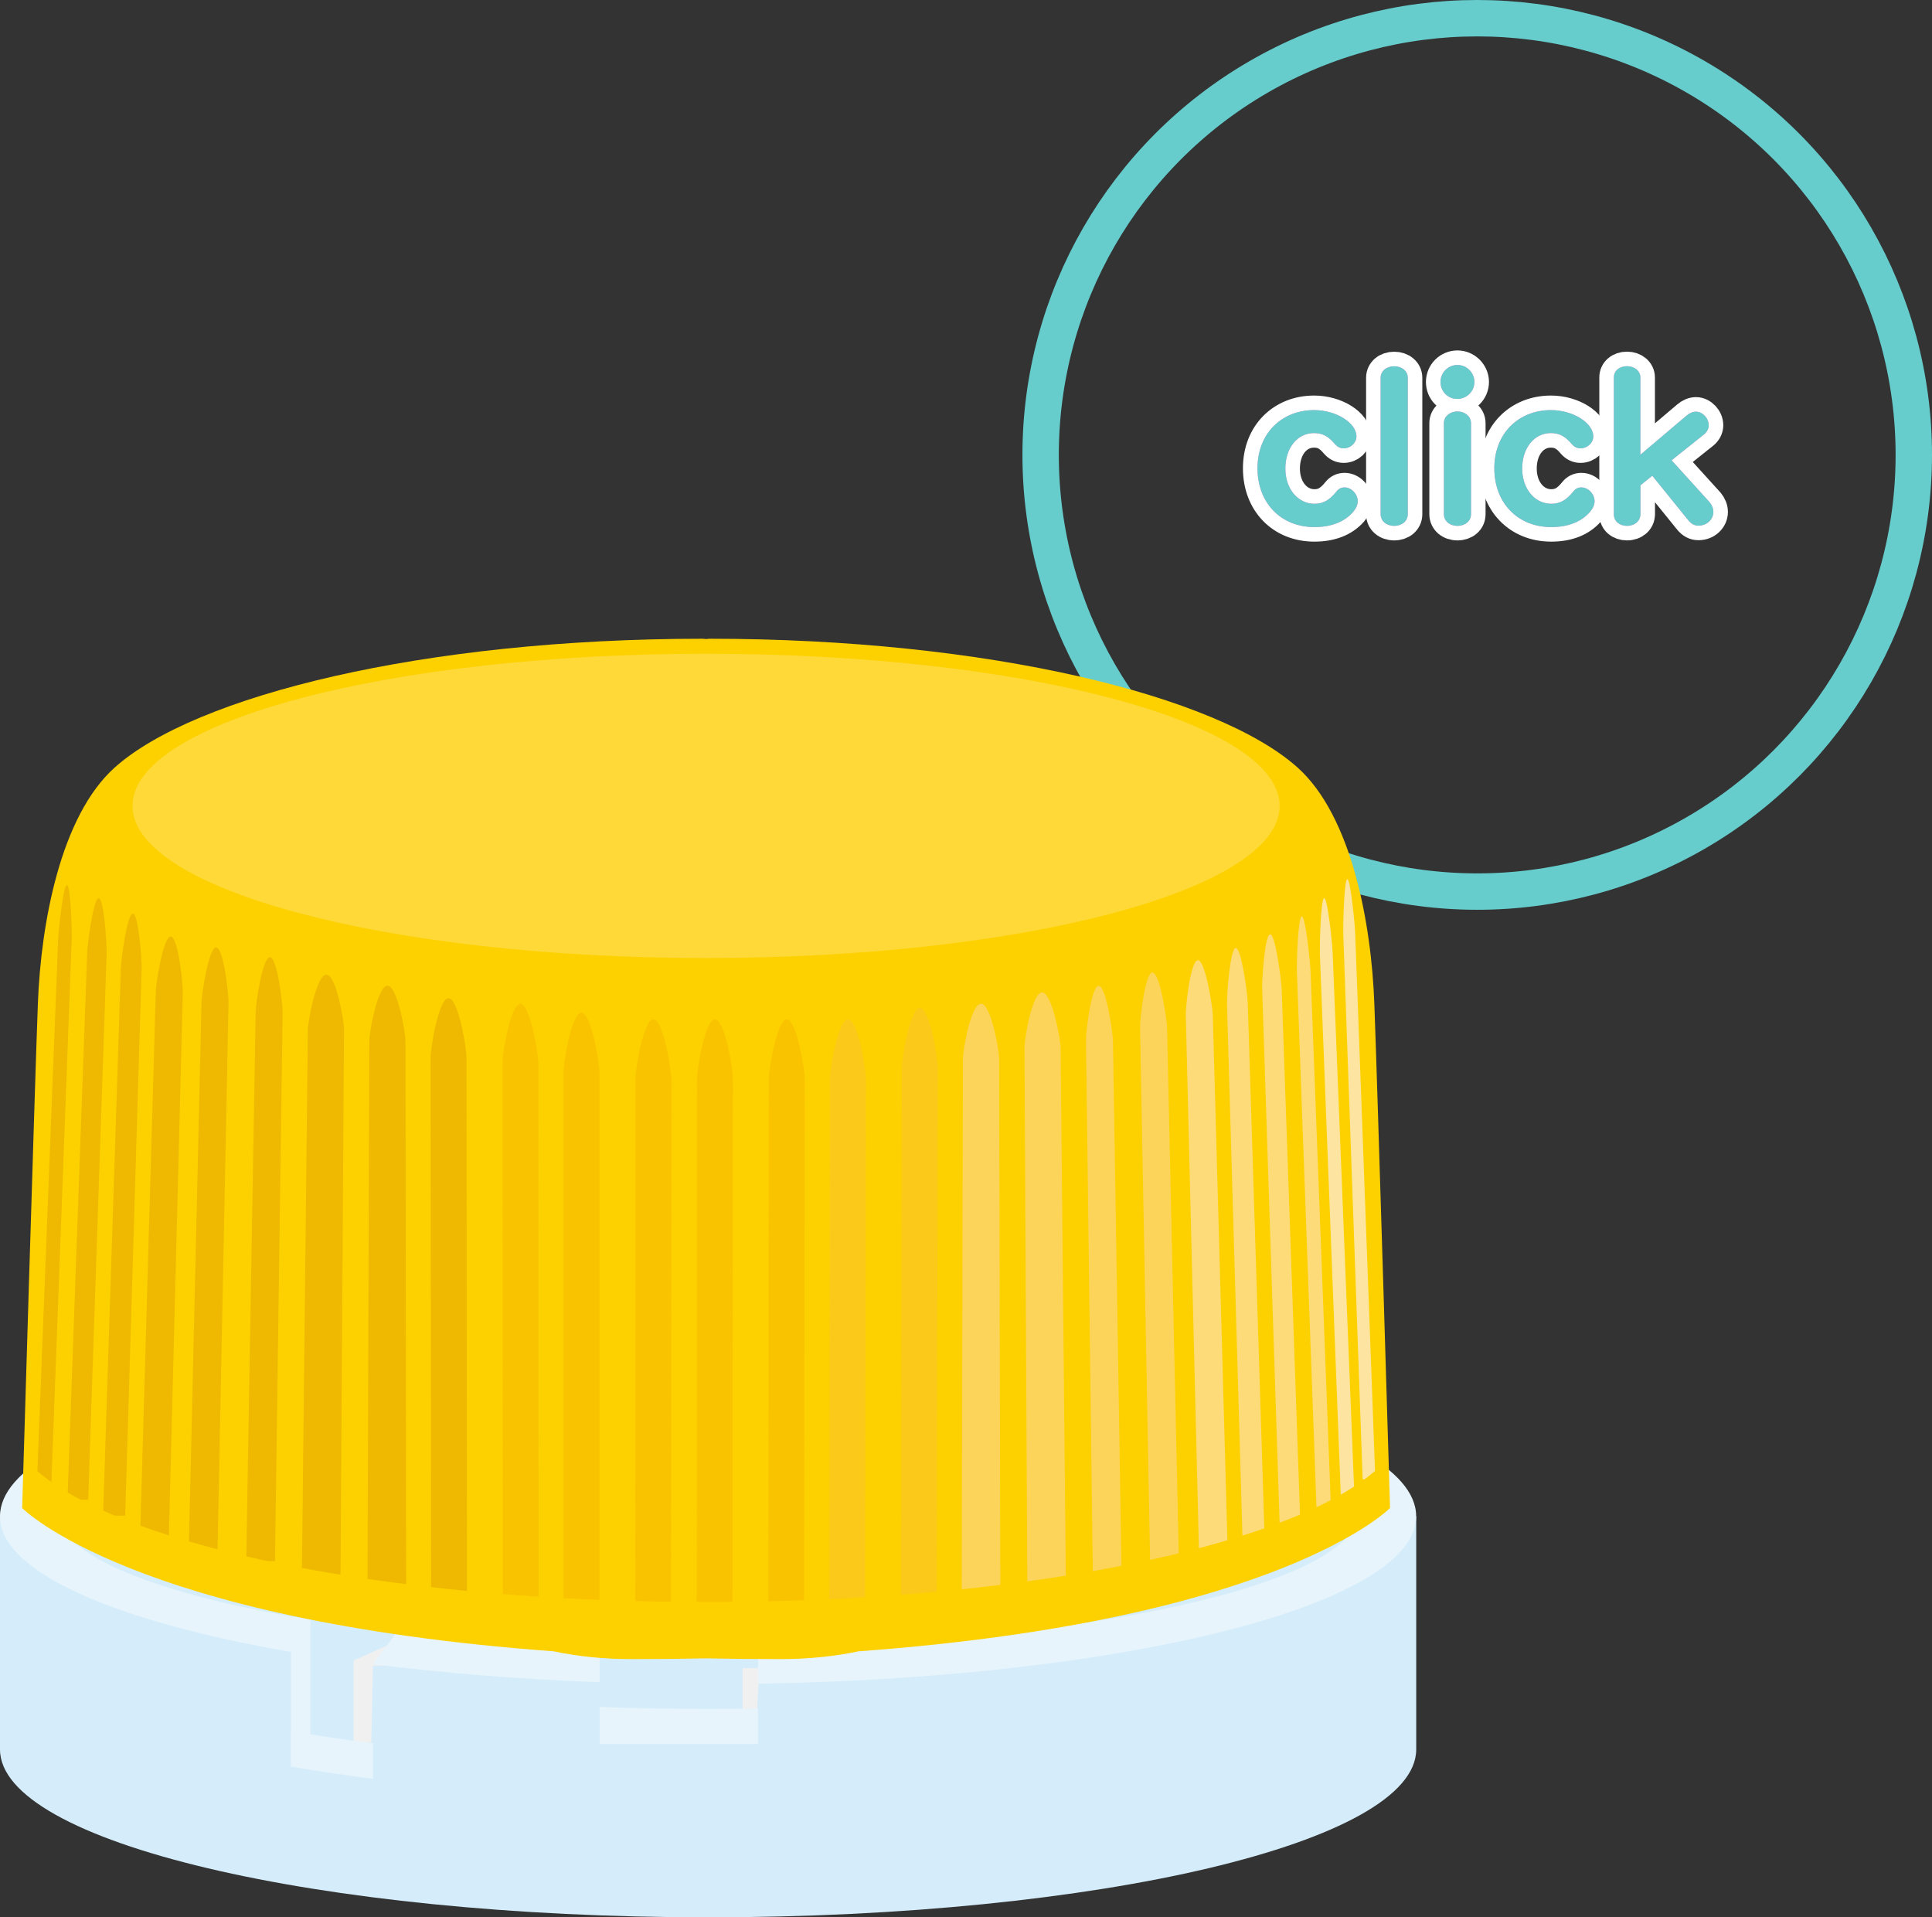 <?xml version="1.0" encoding="UTF-8"?><svg xmlns="http://www.w3.org/2000/svg" xmlns:xlink="http://www.w3.org/1999/xlink" viewBox="0 0 283.48 281.26"><rect x="0" y="0" width="283.48" height="281.26" fill="#333333" stroke="none"/><defs><style>.cls-1,.cls-2{fill:#f0f0f0;}.cls-2,.cls-3{mix-blend-mode:multiply;}.cls-4{fill:#fbc919;}.cls-5{isolation:isolate;}.cls-6{fill:#fac300;}.cls-7{fill:#f98bdc;}.cls-8{fill:#d5edfa;}.cls-9{fill:#eeb900;}.cls-10{stroke:#6cc;stroke-miterlimit:10;stroke-width:5.34px;}.cls-10,.cls-11,.cls-12{fill:none;}.cls-13{fill:#e7f4fc;}.cls-14{fill:#fdd100;}.cls-15{fill:#fde5a1;}.cls-16{fill:#fcd45a;}.cls-17{clip-path:url(#clippath);}.cls-18{fill:#fddb79;}.cls-12{stroke:#fff;stroke-linecap:round;stroke-linejoin:round;stroke-width:4.27px;}.cls-19{fill:#6cc;}.cls-20{fill:#ffd937;}</style><clipPath id="clippath"><path class="cls-11" d="M206.25,207.79c0,15.03-45.95,27.22-102.64,27.22S.96,222.83,.96,207.79V125.35H201.1l5.15,82.45Z"/></clipPath></defs><g class="cls-5"><g id="_レイヤー_2"><g id="_レイヤー_1-2"><g><circle class="cls-10" cx="216.75" cy="66.73" r="64.06"/><g><g><path class="cls-12" d="M199.03,64.03c0,.93-.87,1.74-1.87,1.74-.53,0-.93-.22-1.31-.65-.93-1.12-1.81-1.59-3.05-1.59-2.43,0-4.2,2.18-4.2,5.2s1.87,5.17,4.27,5.17c1.28,0,2.21-.53,3.24-1.81,.31-.4,.69-.59,1.18-.59,1,0,1.93,.97,1.93,2.02,0,.53-.22,1.03-.69,1.59-1.28,1.46-3.21,2.21-5.67,2.21-4.92,0-8.35-3.55-8.35-8.63s3.52-8.53,8.32-8.53c3.21,0,6.2,1.87,6.2,3.86Z"/><path class="cls-12" d="M206.56,75.43c0,1-.84,1.71-1.99,1.71s-1.99-.72-1.99-1.71v-20.02c0-.97,.84-1.68,1.99-1.68s1.99,.72,1.99,1.68v20.02Z"/><path class="cls-12" d="M216.34,56.03c0,1.37-1.12,2.49-2.52,2.49s-2.46-1.12-2.46-2.49,1.12-2.49,2.49-2.49,2.49,1.15,2.49,2.49Zm-.5,19.4c0,1-.84,1.71-1.99,1.71s-1.99-.72-1.99-1.71v-13.36c0-.97,.87-1.71,1.99-1.71s1.99,.75,1.99,1.71v13.36Z"/><path class="cls-12" d="M233.78,64.03c0,.93-.87,1.74-1.87,1.74-.53,0-.93-.22-1.31-.65-.93-1.12-1.81-1.59-3.05-1.59-2.43,0-4.2,2.18-4.2,5.2s1.87,5.17,4.27,5.17c1.28,0,2.21-.53,3.24-1.81,.31-.4,.69-.59,1.18-.59,1,0,1.93,.97,1.93,2.02,0,.53-.22,1.03-.69,1.59-1.28,1.46-3.21,2.21-5.67,2.21-4.92,0-8.35-3.55-8.35-8.63s3.52-8.53,8.32-8.53c3.21,0,6.2,1.87,6.2,3.86Z"/><path class="cls-12" d="M240.69,75.46c0,.97-.84,1.68-1.96,1.68s-1.93-.69-1.93-1.68v-20.09c0-.97,.81-1.65,1.93-1.65s1.96,.72,1.96,1.65v11.34l6.76-5.73c.47-.4,.93-.59,1.4-.59,.97,0,1.87,.97,1.87,1.99,0,.5-.25,.97-.65,1.31l-4.8,3.83,5.57,6.14c.34,.41,.56,.93,.56,1.43,0,1.12-.97,2.02-2.18,2.02-.59,0-1.06-.25-1.49-.78l-5.29-6.54-1.74,1.4v4.27Z"/></g><g><path class="cls-7" d="M199.03,64.03c0,.93-.87,1.74-1.87,1.74-.53,0-.93-.22-1.31-.65-.93-1.12-1.81-1.59-3.05-1.59-2.43,0-4.2,2.18-4.2,5.2s1.87,5.17,4.27,5.17c1.28,0,2.21-.53,3.24-1.81,.31-.4,.69-.59,1.18-.59,1,0,1.93,.97,1.93,2.02,0,.53-.22,1.03-.69,1.59-1.28,1.46-3.21,2.21-5.67,2.21-4.92,0-8.35-3.55-8.35-8.63s3.52-8.53,8.32-8.53c3.21,0,6.2,1.87,6.2,3.86Z"/><path class="cls-7" d="M206.56,75.43c0,1-.84,1.71-1.99,1.71s-1.99-.72-1.99-1.71v-20.02c0-.97,.84-1.68,1.99-1.68s1.99,.72,1.99,1.68v20.02Z"/><path class="cls-7" d="M216.34,56.03c0,1.37-1.12,2.49-2.52,2.49s-2.46-1.12-2.46-2.49,1.12-2.49,2.49-2.49,2.49,1.15,2.49,2.49Zm-.5,19.4c0,1-.84,1.71-1.99,1.71s-1.99-.72-1.99-1.71v-13.36c0-.97,.87-1.71,1.99-1.71s1.99,.75,1.99,1.71v13.36Z"/><path class="cls-7" d="M233.78,64.03c0,.93-.87,1.74-1.87,1.74-.53,0-.93-.22-1.31-.65-.93-1.12-1.81-1.59-3.05-1.59-2.43,0-4.2,2.18-4.2,5.2s1.87,5.17,4.27,5.17c1.28,0,2.21-.53,3.24-1.81,.31-.4,.69-.59,1.18-.59,1,0,1.93,.97,1.93,2.02,0,.53-.22,1.03-.69,1.59-1.28,1.46-3.21,2.21-5.67,2.21-4.92,0-8.35-3.55-8.35-8.63s3.52-8.53,8.32-8.53c3.21,0,6.2,1.87,6.2,3.86Z"/><path class="cls-7" d="M240.69,75.46c0,.97-.84,1.68-1.96,1.68s-1.93-.69-1.93-1.68v-20.09c0-.97,.81-1.65,1.93-1.65s1.96,.72,1.96,1.65v11.34l6.76-5.73c.47-.4,.93-.59,1.4-.59,.97,0,1.87,.97,1.87,1.99,0,.5-.25,.97-.65,1.31l-4.8,3.83,5.57,6.14c.34,.41,.56,.93,.56,1.43,0,1.12-.97,2.02-2.18,2.02-.59,0-1.06-.25-1.49-.78l-5.29-6.54-1.74,1.4v4.27Z"/></g><g><path class="cls-19" d="M199.03,64.03c0,.93-.87,1.74-1.87,1.74-.53,0-.93-.22-1.31-.65-.93-1.12-1.81-1.59-3.05-1.59-2.43,0-4.2,2.18-4.2,5.2s1.87,5.17,4.27,5.17c1.28,0,2.21-.53,3.24-1.81,.31-.4,.69-.59,1.18-.59,1,0,1.93,.97,1.93,2.02,0,.53-.22,1.03-.69,1.59-1.28,1.46-3.21,2.21-5.67,2.21-4.92,0-8.35-3.55-8.35-8.63s3.52-8.53,8.32-8.53c3.21,0,6.2,1.87,6.2,3.86Z"/><path class="cls-19" d="M206.56,75.43c0,1-.84,1.71-1.99,1.71s-1.99-.72-1.99-1.71v-20.02c0-.97,.84-1.68,1.99-1.68s1.99,.72,1.99,1.68v20.02Z"/><path class="cls-19" d="M216.34,56.03c0,1.37-1.12,2.49-2.52,2.49s-2.46-1.12-2.46-2.49,1.12-2.49,2.49-2.49,2.49,1.15,2.49,2.49Zm-.5,19.4c0,1-.84,1.71-1.99,1.71s-1.99-.72-1.99-1.71v-13.36c0-.97,.87-1.71,1.99-1.71s1.99,.75,1.99,1.71v13.36Z"/><path class="cls-19" d="M233.78,64.03c0,.93-.87,1.74-1.87,1.74-.53,0-.93-.22-1.31-.65-.93-1.12-1.81-1.59-3.05-1.59-2.43,0-4.2,2.18-4.2,5.2s1.87,5.17,4.27,5.17c1.28,0,2.21-.53,3.24-1.81,.31-.4,.69-.59,1.18-.59,1,0,1.93,.97,1.93,2.02,0,.53-.22,1.03-.69,1.59-1.28,1.46-3.21,2.21-5.67,2.21-4.92,0-8.35-3.55-8.35-8.63s3.52-8.53,8.32-8.53c3.21,0,6.2,1.87,6.2,3.86Z"/><path class="cls-19" d="M240.69,75.46c0,.97-.84,1.68-1.96,1.68s-1.93-.69-1.93-1.68v-20.09c0-.97,.81-1.65,1.93-1.65s1.96,.72,1.96,1.65v11.34l6.76-5.73c.47-.4,.93-.59,1.4-.59,.97,0,1.87,.97,1.87,1.99,0,.5-.25,.97-.65,1.31l-4.8,3.83,5.57,6.14c.34,.41,.56,.93,.56,1.43,0,1.12-.97,2.02-2.18,2.02-.59,0-1.06-.25-1.49-.78l-5.29-6.54-1.74,1.4v4.27Z"/></g></g></g><g><g><path class="cls-8" d="M8.32,202.5v35.26c0,12.5,42.79,22.64,95.57,22.64s95.58-10.14,95.58-22.64v-35.26H8.32Z"/><path class="cls-13" d="M199.47,202.5c0,12.5-42.79,22.64-95.58,22.64s-95.57-10.14-95.57-22.64,42.79-22.64,95.57-22.64,95.58,10.13,95.58,22.64Z"/><path class="cls-8" d="M29.34,168.45v31.81c0,10.01,34.25,18.12,76.49,18.12s76.5-8.11,76.5-18.12v-31.81H29.34Z"/><path class="cls-13" d="M182.33,168.45c0,10.01-34.25,18.12-76.5,18.12s-76.49-8.11-76.49-18.12,34.25-18.12,76.49-18.12,76.5,8.11,76.5,18.12Z"/><path class="cls-8" d="M40.09,134.52v28.83c0,8.76,29.94,15.86,66.87,15.86s66.88-7.1,66.88-15.86v-30.53l-133.75,1.7Z"/><g class="cls-3"><path class="cls-1" d="M39.95,134.95v13.02c17.9,6.91,99.11,11.58,133.75-6.96v-6.05H39.95Z"/></g><path class="cls-13" d="M183.25,129.03c0,11.17-34.15,20.21-76.28,20.21s-76.28-9.05-76.28-20.21,34.15-22.11,76.28-22.11,76.28,10.95,76.28,22.11Z"/><path class="cls-8" d="M176.75,126.01c0,8.76-29.97,15.86-66.94,15.86s-66.94-7.1-66.94-15.86,29.97-15.86,66.94-15.86,66.94,7.1,66.94,15.86Z"/><g class="cls-3"><path class="cls-1" d="M167.59,134.01c-11.62-4.7-33.14-7.86-57.79-7.86s-46.16,3.16-57.78,7.86c11.62,4.7,33.14,7.86,57.78,7.86s46.17-3.16,57.79-7.86Z"/></g><g class="cls-3"><path class="cls-1" d="M165.86,189.61c-23.27,12.77-76.21,12.77-100.91,10.36-17.53-1.71-29.74-3.86-35.61-7.5v5.76c9.64,7.41,34.87,8.55,68.97,8.55,49.54,.28,75.72-14.46,84.03-20.88v-6.33c-3.57,2.53-8.8,5.83-16.47,10.04Z"/></g><path class="cls-13" d="M182.32,173.19c-.61,.97-2.31,2.56-3.47,3.51-13.25,12.56-42.29,19.81-81.77,20.41-32.93,.51-60.7-3.9-64.28-6.38-.06-.05-.13-.08-.19-.13-1.15-.96-2.71-2.43-3.29-3.36-3.17,.06-4.81,5.42-1.71,8.65,.07,.07,.14,.12,.2,.18,.09,.09,.17,.19,.27,.28,5.21,4.42,35.04,8.13,64.04,8.13,1.41,0,2.83,0,4.24-.03,29.53-.38,68.69-4.58,87.53-22.44,.23-.22,.41-.46,.57-.71,2.49-3.25,.86-8.07-2.14-8.13Z"/><g class="cls-3"><path class="cls-2" d="M27.62,196.05c.07,.07,.14,.12,.2,.18,.09,.09,.17,.19,.27,.28,5.21,4.42,35.04,8.13,64.04,8.13,1.41,0,2.83,0,4.24-.03,29.53-.38,68.69-4.58,87.53-22.44,.23-.22,.41-.46,.57-.71,.59-.77,.94-1.63,1.1-2.49-3.37,2.72-8.78,7.79-19.71,12.48-24.4,10.46-76.21,12.77-100.91,10.36-22.19-2.17-35.86-5.03-38.93-10.74-.23,1.64,.2,3.52,1.6,4.97Z"/></g><polygon class="cls-2" points="112.05 244.69 108.95 244.69 108.95 252.87 58.95 253.09 57.85 240.92 51.87 243.58 51.87 257.3 80.41 263.05 122.01 262.16 112.05 244.69"/><path class="cls-8" d="M0,222.42v34.21c0,13.6,46.51,24.63,103.9,24.63s103.9-11.03,103.9-24.63v-34.21l-32.24,17.04-64.09,4.16-.49,9.29-22.75-.49-.49-8.56-33.02,.49-.24,11.25-10.52,1.22-.49-17.12-22.26-4.4L0,222.42Z"/><g><g><path class="cls-11" d="M111.23,238.6v3.14c49.36-.79,88.25-9.52,88.25-20.17,0-11.18-42.79-20.24-95.58-20.24s-95.57,9.06-95.57,20.24c0,10.03,34.45,18.34,79.66,19.95v-2.92h23.24Z"/><g><path class="cls-13" d="M199.47,221.57c0,10.65-38.89,19.38-88.25,20.17v5.25c53.97-.89,96.57-11.55,96.57-24.57,0-3.44-2.97-6.71-8.33-9.68v8.83Z"/><path class="cls-13" d="M8.28,212.77c-5.33,2.97-8.28,6.23-8.28,9.66,0,8.18,16.82,15.42,42.71,19.9v-5.22c-21.01-3.71-34.38-9.29-34.38-15.54l-.04-8.8Z"/><path class="cls-13" d="M54.73,260.95v-5.21c-4.23-.54-8.25-1.14-12.02-1.81v5.22c3.82,.66,7.83,1.26,12.02,1.79Z"/></g><path class="cls-13" d="M87.98,250.4v5.43h23.24v-5.21c-2.42,.04-4.86,.07-7.33,.07-5.41,0-10.72-.1-15.91-.29Z"/></g><path class="cls-13" d="M42.69,242.4v16.89l2.85-4.21v-17.55s-1.04-.14-3.1-.44"/><path class="cls-13" d="M58.31,239.34l-3.58,4.74v.04c10.19,1.3,21.39,2.21,33.26,2.65v-5.25c-10.59-.38-20.58-1.13-29.68-2.17Z"/></g></g><g><path class="cls-14" d="M203.96,221.22s-1.86-62.32-2.31-74.1c-.44-11.64-3.31-27.4-11.26-34.53-11.77-10.54-45.35-18.89-86.29-18.89-.16,0-.33,.04-.49,.05-.16-.01-.33-.05-.49-.05-40.94,0-74.52,8.35-86.29,18.89-7.96,7.13-10.82,22.88-11.27,34.53-.45,11.79-2.31,74.1-2.31,74.1,0,0,16.07,16.49,78.01,21.02,3.5,.75,7.33,1.14,11.51,1.14,3.73,0,7.33-.04,10.83-.11,3.5,.07,7.1,.11,10.83,.11,4.19,0,8.01-.39,11.51-1.14,61.95-4.53,78.01-21.02,78.01-21.02Z"/><path class="cls-20" d="M187.76,118.22c0,12.33-37.68,22.32-84.16,22.32s-84.16-9.99-84.16-22.32,37.68-22.32,84.16-22.32,84.16,9.99,84.16,22.32Z"/><g class="cls-17"><g><path class="cls-6" d="M78.99,155.93c0-1.33-1.19-8.67-2.64-8.67s-2.63,7.34-2.63,8.67l.05,79.43h5.26l-.03-79.43Z"/><path class="cls-6" d="M87.95,157.24c0-1.33-1.18-8.68-2.64-8.68s-2.63,7.35-2.63,8.68v79.46h5.27v-79.46Z"/><path class="cls-6" d="M98.5,158.21c0-1.33-1.18-8.68-2.63-8.68s-2.64,7.35-2.64,8.68l-.02,79.49h5.26l.04-79.49Z"/><path class="cls-9" d="M50.48,151.06c0-1.25-1.13-8.08-2.59-8.08s-2.7,6.83-2.72,8.08l-.88,80.29h5.67l.52-80.29Z"/><path class="cls-9" d="M59.49,152.68c0-1.25-1.19-8.08-2.64-8.08s-2.66,6.84-2.66,8.08l-.27,80.34h5.67l-.09-80.34Z"/><path class="cls-9" d="M68.45,155.11c0-1.33-1.19-8.68-2.64-8.68s-2.63,7.34-2.63,8.68l.08,79.59h5.26l-.07-79.59Z"/><path class="cls-9" d="M26.81,145.42c.03-1.24-.69-8.04-1.77-8.04s-2.15,6.8-2.18,8.04l-2.31,80.26h4.22l2.06-80.26Z"/><path class="cls-9" d="M33.53,147.04c.02-1.24-.73-8.05-1.82-8.05s-2.11,6.8-2.14,8.05l-1.87,80.3h4.22l1.61-80.3Z"/><path class="cls-9" d="M15.64,139.77c.04-1.23-.38-8.01-1.16-8.01s-1.65,6.78-1.69,8.01l-2.89,80.23h3.04l2.71-80.23Z"/><path class="cls-9" d="M20.78,142.06c.04-1.24-.45-8.03-1.29-8.03s-1.73,6.79-1.76,8.03l-2.61,80.28h3.25l2.41-80.28Z"/><path class="cls-9" d="M10.53,137.83c.04-1.23-.16-8-.71-8s-1.24,6.76-1.29,8l-3.13,80.18h2.12l3-80.18Z"/><path class="cls-9" d="M41.46,148.5c.02-1.24-.77-8.08-1.86-8.08s-2.07,6.84-2.09,8.08l-1.38,80.51h4.22l1.12-80.51Z"/><path class="cls-6" d="M102.27,158.21c0-1.33,1.18-8.68,2.64-8.68s2.64,7.35,2.64,8.68l-.07,79.49h-5.26l.05-79.49Z"/><path class="cls-4" d="M121.78,158.21c0-1.33,1.19-8.68,2.65-8.68s2.63,7.35,2.63,8.68l-.13,79.49h-5.26l.11-79.49Z"/><path class="cls-6" d="M112.81,158.21c0-1.33,1.19-8.68,2.64-8.68s2.63,7.35,2.63,8.68l-.1,79.49h-5.25l.08-79.49Z"/><path class="cls-16" d="M150.31,153.71c0-1.25,1.14-8.13,2.59-8.13s2.7,6.88,2.72,8.13l.8,80.98h-5.67l-.43-80.98Z"/><path class="cls-16" d="M141.29,155.29c0-1.24,1.19-8.06,2.65-8.06s2.65,6.82,2.66,8.06l.18,80.07h-5.67l.18-80.07Z"/><path class="cls-4" d="M132.33,156.59c0-1.34,1.19-8.72,2.65-8.72s2.63,7.38,2.63,8.72l-.17,80.11h-5.26l.15-80.11Z"/><path class="cls-18" d="M173.99,148.88c-.03-1.24,.7-8.03,1.78-8.03s2.15,6.79,2.18,8.03l2.23,80.13h-4.22l-1.97-80.13Z"/><path class="cls-16" d="M167.28,150.73c-.02-1.24,.74-8.07,1.82-8.07s2.11,6.82,2.14,8.07l1.79,80.62h-4.23l-1.52-80.62Z"/><path class="cls-18" d="M185.19,145.1c-.04-1.24,.39-8.04,1.18-8.04s1.64,6.8,1.69,8.04l2.81,80.57h-3.04l-2.63-80.57Z"/><path class="cls-18" d="M180.04,147.1c-.03-1.24,.46-8.03,1.29-8.03s1.72,6.79,1.75,8.03l2.53,80.24h-3.25l-2.33-80.24Z"/><path class="cls-15" d="M193.67,139.74c-.04-1.23,.12-7.99,.63-7.99s1.19,6.76,1.24,7.99l3.21,80.26h-1.99l-3.1-80.26Z"/><path class="cls-15" d="M197.1,136.84c-.04-1.22,.12-7.87,.59-7.87s1.11,6.65,1.15,7.87l2.96,80.16h-1.86l-2.85-80.16Z"/><path class="cls-18" d="M190.29,142.41c-.04-1.23,.17-7.98,.72-7.98s1.24,6.75,1.28,7.98l3.04,79.93h-2.12l-2.92-79.93Z"/><path class="cls-16" d="M159.34,152.69c-.02-1.24,.78-8.07,1.87-8.07s2.07,6.83,2.09,8.07l1.3,80.33h-4.22l-1.03-80.33Z"/></g></g></g></g></g></g></g></svg>